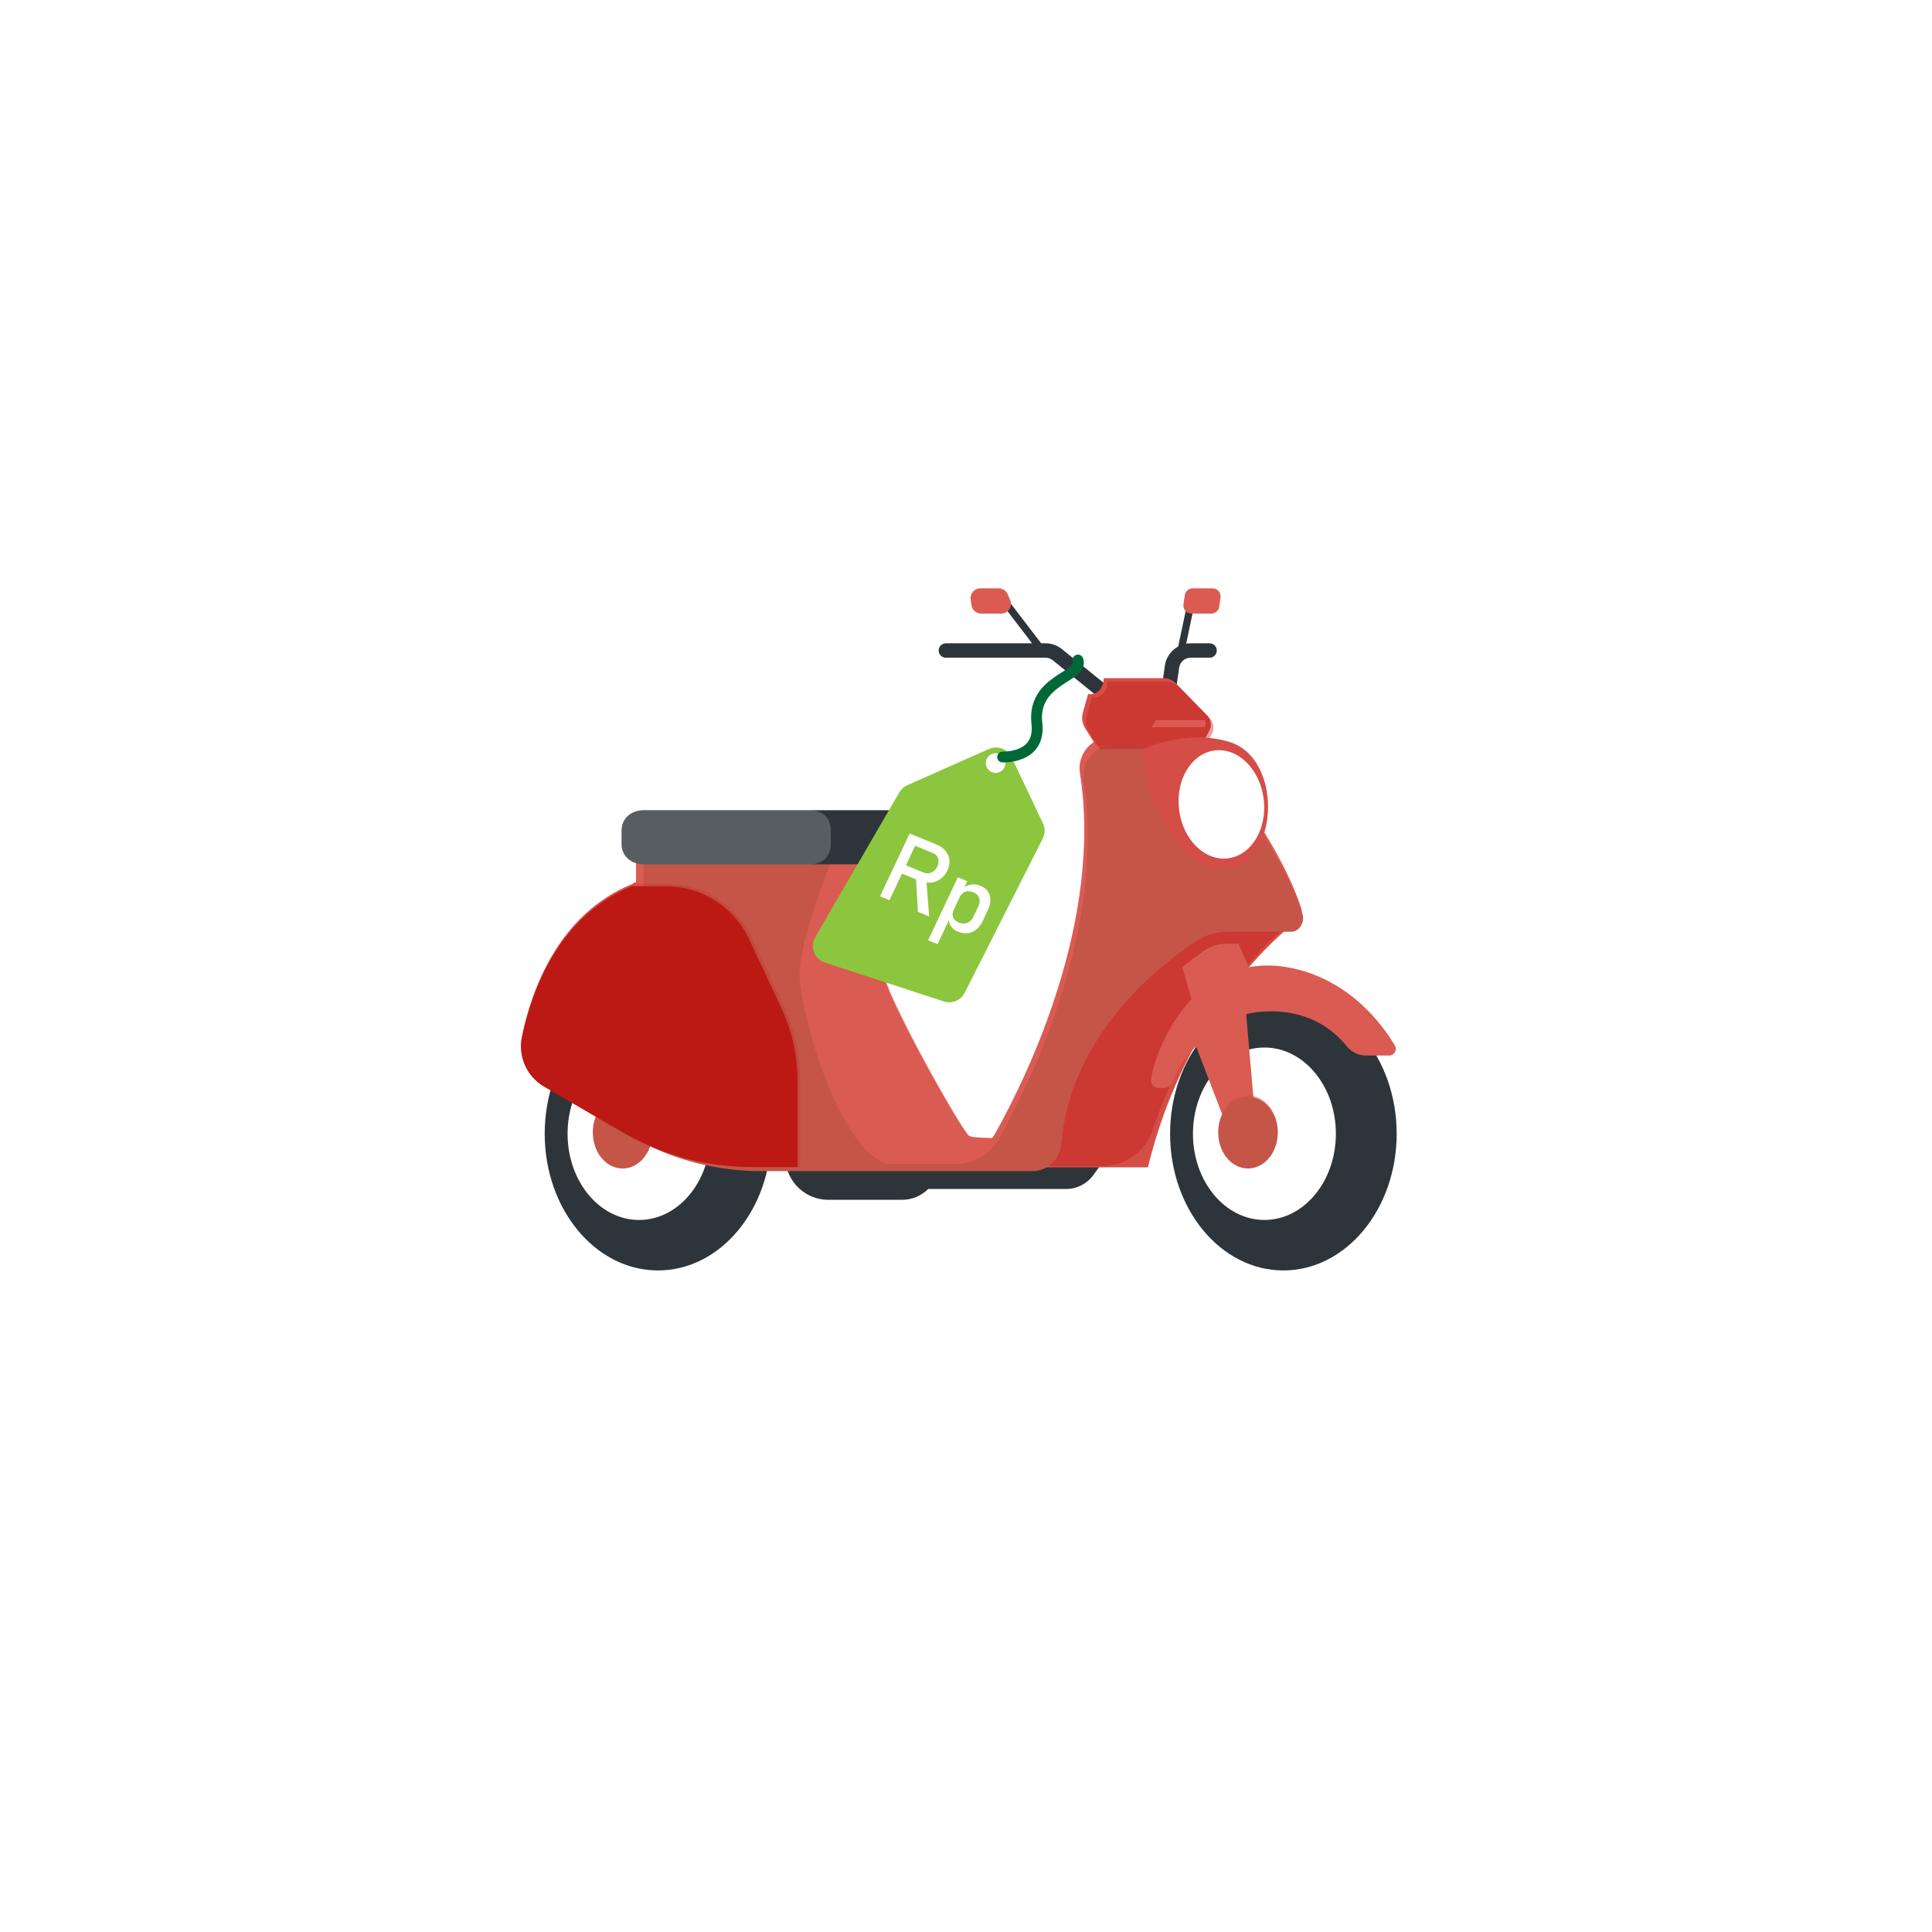 <svg width="178" height="178" viewBox="0 0 178 178" fill="none" xmlns="http://www.w3.org/2000/svg">
<g filter="url(#filter0_d_217_3004)">
<circle cx="88.827" cy="85.177" r="68.827" fill="white"/>
</g>
<path d="M71.061 104.43L72.684 108.164C73.311 109.608 74.735 110.541 76.309 110.541H83.111C84.014 110.541 84.88 110.183 85.519 109.544H98.225C99.22 109.544 100.155 109.065 100.737 108.257L102.417 105.923L71.061 104.43Z" fill="#2E353A"/>
<path d="M81.413 89.62C81.413 91.409 88.553 104.133 89.269 104.638C89.984 105.144 99.301 104.578 99.301 104.578L98.607 107.218H73.002L62.374 86.574L69.404 76.428L82.218 76.783C82.218 76.783 81.413 87.831 81.413 89.62Z" fill="#DB5B52"/>
<path opacity="0.2" d="M81.625 89.832C81.625 91.621 88.765 104.344 89.48 104.85C90.196 105.356 99.513 104.79 99.513 104.79L98.819 107.43H73.214L62.586 86.786L69.616 76.64L82.43 76.994C82.43 76.994 81.625 88.043 81.625 89.832Z" fill="#DB5B52"/>
<path d="M60.624 117.049C66.389 117.049 71.062 111.41 71.062 104.455C71.062 97.499 66.389 91.86 60.624 91.86C54.859 91.86 50.185 97.499 50.185 104.455C50.185 111.41 54.859 117.049 60.624 117.049Z" fill="#2E353A"/>
<path d="M58.876 112.398C62.511 112.398 65.459 108.842 65.459 104.455C65.459 100.068 62.511 96.511 58.876 96.511C55.239 96.511 52.292 100.068 52.292 104.455C52.292 108.842 55.239 112.398 58.876 112.398Z" fill="white"/>
<path d="M57.364 107.658C58.878 107.658 60.106 106.177 60.106 104.349C60.106 102.522 58.878 101.041 57.364 101.041C55.849 101.041 54.621 102.522 54.621 104.349C54.621 106.177 55.849 107.658 57.364 107.658Z" fill="#C55547"/>
<path opacity="0.4" d="M57.364 107.52C58.878 107.52 60.106 106.039 60.106 104.212C60.106 102.384 58.878 100.903 57.364 100.903C55.849 100.903 54.621 102.384 54.621 104.212C54.621 106.039 55.849 107.52 57.364 107.52Z" fill="#C55547"/>
<path d="M118.78 85.431C118.78 85.431 109.355 92.658 105.762 107.55H90.674L104.968 84.297L112.506 81.162L118.78 85.431Z" fill="#D54E46"/>
<path opacity="0.4" d="M119.125 84.819L119.077 84.856C118.989 84.926 118.778 85.094 118.473 85.358C117.95 85.816 117.148 86.544 116.186 87.552C115.728 88.024 115.245 88.556 114.734 89.153C112.778 91.415 111.054 93.866 109.588 96.471L109.561 96.516C109.491 96.639 109.423 96.762 109.354 96.887C109.026 97.487 108.705 98.109 108.39 98.753C107.556 100.463 106.837 102.226 106.237 104.032C106.207 104.122 106.175 104.21 106.139 104.298C105.778 105.221 105.148 106.015 104.331 106.575C103.513 107.135 102.545 107.436 101.554 107.439H90.304L90.506 107.109L91.597 105.335L91.95 104.763L104.466 84.42L109.411 82.362L111.927 81.314L116.4 83.487L119.103 84.804L119.125 84.819Z" fill="#BC1915"/>
<path d="M118.846 85.282H113.025C111.916 85.282 110.836 85.576 109.916 86.191C106.46 88.491 98.286 94.907 97.43 105.071C97.312 106.455 96.167 107.551 94.776 107.551H69.475C65.225 107.551 61.05 106.424 57.379 104.284L50.145 100.07C48.546 99.136 47.712 97.286 48.092 95.476C48.954 91.326 51.379 84.203 58.323 81.416C58.431 81.366 58.266 81.323 58.598 81.284V76.972H76.733C76.733 76.972 73.095 85.643 73.095 89.221C73.095 92.605 76.672 105.556 81.298 106.886H87.628C89.32 106.886 90.88 105.869 91.71 104.391C94.787 98.9 101.624 84.653 99.491 71.19C99.245 69.616 100.454 67.999 102.05 67.999H110.192C110.192 67.999 117.519 76.479 119.877 83.649C120.105 84.346 119.583 85.282 118.846 85.282Z" fill="#DB5B52"/>
<path d="M119.881 85.251C119.873 85.268 119.864 85.284 119.854 85.299C119.719 85.534 119.505 85.712 119.25 85.801C119.166 85.828 119.078 85.842 118.989 85.843H113.224C112.13 85.83 111.058 86.143 110.144 86.742L110.123 86.756C106.73 89.018 98.828 95.231 97.811 105.052C97.797 105.181 97.785 105.311 97.774 105.442C97.736 105.881 97.591 106.304 97.352 106.675C97.112 107.046 96.786 107.352 96.402 107.568C96.018 107.784 95.585 107.897 95.144 107.898H70.082C69.636 107.898 69.191 107.885 68.746 107.859C65.942 107.703 63.187 107.051 60.611 105.933C59.748 105.56 58.908 105.136 58.095 104.663L56.135 103.52L55.658 103.243L53.497 101.985L51.513 100.829L51.013 100.538L50.928 100.489C50.155 100.039 49.542 99.358 49.178 98.541C48.813 97.725 48.714 96.814 48.895 95.938C48.935 95.746 48.978 95.546 49.025 95.341C49.188 94.635 49.395 93.855 49.659 93.047C50.688 89.852 52.6 86.078 56.135 83.584C57.035 82.949 58.007 82.421 59.03 82.012C59.043 82.008 59.054 82 59.062 81.99C59.099 81.951 59.021 81.915 59.303 81.876V77.612H77.268C77.268 77.612 77.199 77.774 77.082 78.069C76.919 78.47 76.661 79.116 76.358 79.912C76.315 80.026 76.273 80.141 76.228 80.255C75.164 83.08 73.663 87.466 73.663 89.753C73.663 92.419 75.905 101.072 79.127 105.172C79.956 106.227 80.852 106.978 81.789 107.248H88.061C88.687 107.24 89.305 107.103 89.876 106.848C90.448 106.592 90.961 106.223 91.385 105.762C91.542 105.597 91.686 105.421 91.817 105.235C91.922 105.09 92.017 104.94 92.104 104.784C95.155 99.329 101.927 85.219 99.817 71.889C99.74 71.351 99.818 70.802 100.044 70.308C100.269 69.813 100.631 69.394 101.087 69.098C101.464 68.857 101.903 68.729 102.351 68.728H110.416C110.416 68.728 110.609 68.956 110.943 69.357C111.092 69.537 111.269 69.754 111.469 70.005C113.231 72.196 114.865 74.487 116.364 76.865C116.461 77.018 116.556 77.174 116.651 77.33C116.96 77.833 117.261 78.347 117.553 78.866C118.549 80.633 119.426 82.467 120.004 84.222C120.054 84.393 120.07 84.573 120.049 84.749C120.028 84.926 119.971 85.097 119.881 85.251Z" fill="#C55547"/>
<path d="M105.785 65.301H103.464C102.855 65.301 102.258 65.09 101.784 64.707L97.001 60.835C96.812 60.682 96.575 60.598 96.332 60.598H87.146C86.779 60.598 86.481 60.301 86.481 59.934C86.481 59.566 86.779 59.269 87.146 59.269H96.332C96.878 59.269 97.413 59.458 97.837 59.802L102.621 63.673C102.859 63.866 103.158 63.972 103.464 63.972H105.784C106.448 63.972 107.018 63.477 107.111 62.82L107.323 61.326C107.489 60.153 108.507 59.269 109.692 59.269H111.441C111.808 59.269 112.106 59.566 112.106 59.934C112.106 60.301 111.808 60.598 111.441 60.598H109.692C109.166 60.598 108.713 60.992 108.639 61.512L108.427 63.006C108.243 64.315 107.106 65.301 105.785 65.301Z" fill="#2E353A"/>
<path d="M101.689 62.481C101.689 62.481 101.717 64.049 100.248 63.951L99.767 65.653C99.63 66.137 99.703 66.657 99.97 67.084L101.011 68.752H110.661L111.42 67.324C111.669 66.858 111.586 66.284 111.217 65.905L108.348 62.968C108.043 62.657 107.625 62.481 107.189 62.481H101.689Z" fill="#D54E46"/>
<path opacity="0.4" d="M102.022 62.811C102.022 62.811 102.05 64.363 100.595 64.267L100.118 65.954C100.051 66.191 100.034 66.44 100.068 66.684C100.103 66.928 100.188 67.162 100.319 67.371L101.348 69.022H110.908L111.661 67.609C111.781 67.384 111.826 67.126 111.79 66.874C111.753 66.621 111.638 66.387 111.46 66.204L108.617 63.295C108.468 63.143 108.29 63.021 108.094 62.938C107.897 62.855 107.686 62.812 107.473 62.812L102.022 62.811Z" fill="#BC1915"/>
<path d="M118.241 117.049C124.006 117.049 128.679 111.41 128.679 104.455C128.679 97.499 124.006 91.86 118.241 91.86C112.476 91.86 107.803 97.499 107.803 104.455C107.803 111.41 112.476 117.049 118.241 117.049Z" fill="#2E353A"/>
<path d="M116.494 112.398C120.13 112.398 123.078 108.842 123.078 104.455C123.078 100.068 120.13 96.511 116.494 96.511C112.858 96.511 109.91 100.068 109.91 104.455C109.91 108.842 112.858 112.398 116.494 112.398Z" fill="white"/>
<path d="M128.513 96.333C127.412 94.463 124.471 90.415 119.185 89.232C117.625 88.883 116.25 88.898 115.053 89.112L115.029 89.058L115.053 89.007C115.039 89.01 115.025 89.014 115.011 89.016L114.102 86.944H113.068C112.229 86.944 111.413 87.216 110.742 87.72L108.927 89.084L109.78 92.045C109.454 92.397 109.226 92.694 109.088 92.885C107.381 95.011 106.355 97.557 106.05 99.431C105.981 99.856 106.313 100.239 106.743 100.239H107.29C107.579 100.239 107.838 100.063 107.942 99.792C108.222 99.061 108.911 97.571 110.199 96.401L113.226 104.282L115.662 103.258L114.81 93.436C114.81 93.436 120.414 91.861 124.081 96.392C124.516 96.929 125.165 97.247 125.856 97.247H127.986C128.456 97.247 128.751 96.737 128.513 96.333Z" fill="#DB5B52"/>
<path opacity="0.2" d="M128.513 96.333C127.412 94.463 124.471 90.415 119.185 89.232C117.625 88.883 116.25 88.898 115.053 89.112L115.029 89.058L115.053 89.007C115.039 89.01 115.025 89.014 115.011 89.016L114.102 86.944H113.068C112.229 86.944 111.413 87.216 110.742 87.72L108.927 89.084L109.78 92.045C109.454 92.397 109.226 92.694 109.088 92.885C107.381 95.011 106.355 97.557 106.05 99.431C105.981 99.856 106.313 100.239 106.743 100.239H107.29C107.579 100.239 107.838 100.063 107.942 99.792C108.222 99.061 108.911 97.571 110.199 96.401L113.226 104.282L115.662 103.258L114.81 93.436C114.81 93.436 120.414 91.861 124.081 96.392C124.516 96.929 125.165 97.247 125.856 97.247H127.986C128.456 97.247 128.751 96.737 128.513 96.333Z" fill="#DB5B52"/>
<path d="M114.983 107.658C116.497 107.658 117.725 106.177 117.725 104.349C117.725 102.522 116.497 101.041 114.983 101.041C113.468 101.041 112.24 102.522 112.24 104.349C112.24 106.177 113.468 107.658 114.983 107.658Z" fill="#C55547"/>
<path opacity="0.4" d="M114.983 107.52C116.497 107.52 117.725 106.039 117.725 104.212C117.725 102.384 116.497 100.903 114.983 100.903C113.468 100.903 112.24 102.384 112.24 104.212C112.24 106.039 113.468 107.52 114.983 107.52Z" fill="#C55547"/>
<path d="M105.109 69.117C105.109 69.117 106.834 79.976 112.531 80.052C117.87 80.123 118.369 69.928 113.274 68.36C109.159 67.094 105.109 69.117 105.109 69.117Z" fill="#D54E46"/>
<path opacity="0.2" d="M105.109 69.117C105.109 69.117 106.834 79.976 112.531 80.052C117.87 80.123 118.369 69.928 113.274 68.36C109.159 67.094 105.109 69.117 105.109 69.117Z" fill="#D54E46"/>
<path d="M116.47 74.11C116.596 76.867 114.934 79.103 112.758 79.103C110.582 79.103 108.716 76.867 108.59 74.11C108.463 71.352 110.125 69.117 112.301 69.117C114.477 69.117 116.344 71.352 116.47 74.11Z" fill="white"/>
<path d="M111.053 66.988H106.105L106.498 66.351H111.053V66.988Z" fill="#DB5B52"/>
<path d="M83.857 76.514V77.763C83.857 78.897 82.929 79.632 81.794 79.632H59.317C58.18 79.632 57.268 78.897 57.268 77.763V76.514C57.268 75.38 58.18 74.646 59.317 74.646H81.794C82.929 74.646 83.857 75.38 83.857 76.514Z" fill="#2E353A"/>
<path opacity="0.2" d="M76.546 76.514V77.763C76.546 78.897 75.77 79.632 74.633 79.632H59.318C58.181 79.632 57.269 78.897 57.269 77.763V76.514C57.269 75.38 58.181 74.646 59.318 74.646H74.633C75.77 74.646 76.546 75.38 76.546 76.514Z" fill="white"/>
<path opacity="0.2" d="M73.717 99.534V107.55H69.474C65.224 107.55 61.049 106.423 57.378 104.284L50.144 100.069C48.545 99.136 47.711 97.286 48.091 95.476C48.953 91.326 51.425 84.203 58.369 81.416L58.691 81.433H61.498C64.806 81.433 67.815 83.349 69.215 86.346L72.213 92.761C73.204 94.881 73.717 97.193 73.717 99.534Z" fill="#BC1915"/>
<path d="M73.478 99.581V107.521H69.275C68.829 107.521 68.384 107.508 67.939 107.482C65.135 107.326 62.381 106.674 59.804 105.556C58.941 105.183 58.101 104.759 57.288 104.286L55.328 103.143L54.851 102.866L52.69 101.609L50.706 100.453L50.206 100.161L50.122 100.112C49.348 99.662 48.736 98.981 48.371 98.165C48.006 97.348 47.907 96.437 48.088 95.561C48.128 95.369 48.172 95.169 48.219 94.965C48.381 94.261 48.589 93.49 48.853 92.678C49.893 89.495 51.811 85.733 55.328 83.237C56.24 82.59 57.225 82.052 58.264 81.636H58.271L58.59 81.655H61.37C62.975 81.655 64.546 82.113 65.9 82.974C67.254 83.836 68.335 85.066 69.014 86.52L71.988 92.873C72.969 94.973 73.478 97.263 73.478 99.581Z" fill="#BC1915"/>
<path d="M92.485 54.773L91.957 55.176L95.558 59.885L96.086 59.481L92.485 54.773Z" fill="#2E353A"/>
<path d="M90.322 54.205H92.017C92.376 54.205 92.701 54.419 92.843 54.75L93.07 55.279C93.324 55.873 92.889 56.532 92.244 56.532H90.397C89.95 56.532 89.571 56.203 89.508 55.761L89.432 55.231C89.355 54.69 89.775 54.205 90.322 54.205Z" fill="#DB5B52"/>
<path d="M109.401 55.529L108.515 59.738L109.165 59.875L110.052 55.666L109.401 55.529Z" fill="#2E353A"/>
<path d="M111.715 54.205H109.891C109.522 54.205 109.208 54.477 109.156 54.843L109.036 55.685C108.972 56.132 109.319 56.532 109.771 56.532H111.595C111.964 56.532 112.277 56.26 112.33 55.895L112.45 55.053C112.514 54.605 112.167 54.205 111.715 54.205Z" fill="#DB5B52"/>
<path d="M96.08 75.852L93.198 69.78C92.83 69.002 91.904 68.66 91.117 69.012L83.595 72.349C83.288 72.487 83.035 72.715 82.866 73.006L75.106 86.362C74.6 87.235 75.027 88.357 75.988 88.671L86.959 92.26C87.707 92.505 88.517 92.168 88.873 91.466L96.063 77.253C96.287 76.815 96.292 76.296 96.08 75.852ZM91.446 71.172C90.966 71.015 90.704 70.499 90.861 70.019C91.019 69.538 91.534 69.277 92.014 69.434C92.495 69.591 92.756 70.107 92.599 70.587C92.442 71.067 91.926 71.329 91.446 71.172Z" fill="#8CC63F"/>
<path opacity="0.6" d="M96.08 75.852L93.198 69.78C92.83 69.002 91.904 68.66 91.117 69.012L83.595 72.349C83.288 72.487 83.035 72.715 82.866 73.006L75.106 86.362C74.6 87.235 75.027 88.357 75.988 88.671L86.959 92.26C87.707 92.505 88.517 92.168 88.873 91.466L96.063 77.253C96.287 76.815 96.292 76.296 96.08 75.852ZM91.446 71.172C90.966 71.015 90.704 70.499 90.861 70.019C91.019 69.538 91.534 69.277 92.014 69.434C92.495 69.591 92.756 70.107 92.599 70.587C92.442 71.067 91.926 71.329 91.446 71.172Z" fill="#8CC63F"/>
<path d="M92.374 69.744C92.374 69.744 95.905 69.91 95.531 66.669C95.054 62.533 99.894 62.39 99.312 60.811" stroke="#006837" stroke-miterlimit="10" stroke-linecap="round" stroke-linejoin="round"/>
<path d="M81.079 82.579L83.808 76.796L84.678 77.151L81.949 82.936L81.079 82.579ZM82.613 80.292L82.976 79.522L85.092 80.387C85.206 80.438 85.33 80.464 85.455 80.464C85.58 80.464 85.704 80.438 85.818 80.387C86.06 80.275 86.252 80.076 86.357 79.83C86.48 79.601 86.508 79.333 86.433 79.084C86.393 78.969 86.328 78.865 86.243 78.779C86.157 78.694 86.053 78.628 85.939 78.587L83.824 77.721L84.187 76.95L86.269 77.802C86.597 77.927 86.889 78.132 87.118 78.399C87.317 78.637 87.441 78.929 87.473 79.238C87.5 79.573 87.434 79.909 87.282 80.209C87.142 80.522 86.921 80.793 86.642 80.993C86.376 81.181 86.063 81.294 85.738 81.32C85.381 81.345 85.023 81.284 84.694 81.142L82.613 80.292ZM84.569 84.01L84.386 80.809L85.338 80.98L85.602 84.437L84.569 84.01Z" fill="white"/>
<path d="M85.509 86.633L88.246 80.83L89.117 81.185L86.38 86.99L85.509 86.633ZM88.253 85.827C88 85.732 87.779 85.565 87.619 85.347C87.472 85.141 87.4 84.892 87.413 84.639L87.879 83.801C87.8 83.954 87.761 84.124 87.765 84.296C87.773 84.446 87.829 84.59 87.926 84.705C88.042 84.835 88.188 84.936 88.352 84.996C88.474 85.054 88.606 85.086 88.742 85.091C88.877 85.096 89.011 85.073 89.137 85.024C89.393 84.904 89.594 84.692 89.7 84.43L90.122 83.536C90.264 83.234 90.296 82.964 90.217 82.736C90.169 82.613 90.096 82.503 90.001 82.412C89.906 82.322 89.791 82.253 89.667 82.212C89.505 82.14 89.328 82.106 89.151 82.114C88.996 82.123 88.847 82.178 88.723 82.272C88.588 82.378 88.48 82.516 88.41 82.674L88.696 81.843C88.926 81.665 89.197 81.547 89.484 81.5C89.759 81.457 90.041 81.491 90.298 81.598C90.773 81.793 91.071 82.089 91.191 82.489C91.312 82.888 91.246 83.355 90.994 83.889L90.574 84.795C90.326 85.322 89.999 85.676 89.594 85.859C89.188 86.042 88.742 86.031 88.257 85.824L88.253 85.827Z" fill="white"/>
<defs>
<filter id="filter0_d_217_3004" x="0" y="0.349" width="177.654" height="177.655" filterUnits="userSpaceOnUse" color-interpolation-filters="sRGB">
<feFlood flood-opacity="0" result="BackgroundImageFix"/>
<feColorMatrix in="SourceAlpha" type="matrix" values="0 0 0 0 0 0 0 0 0 0 0 0 0 0 0 0 0 0 127 0" result="hardAlpha"/>
<feOffset dy="4"/>
<feGaussianBlur stdDeviation="10"/>
<feComposite in2="hardAlpha" operator="out"/>
<feColorMatrix type="matrix" values="0 0 0 0 0 0 0 0 0 0 0 0 0 0 0 0 0 0 0.25 0"/>
<feBlend mode="normal" in2="BackgroundImageFix" result="effect1_dropShadow_217_3004"/>
<feBlend mode="normal" in="SourceGraphic" in2="effect1_dropShadow_217_3004" result="shape"/>
</filter>
</defs>
</svg>
